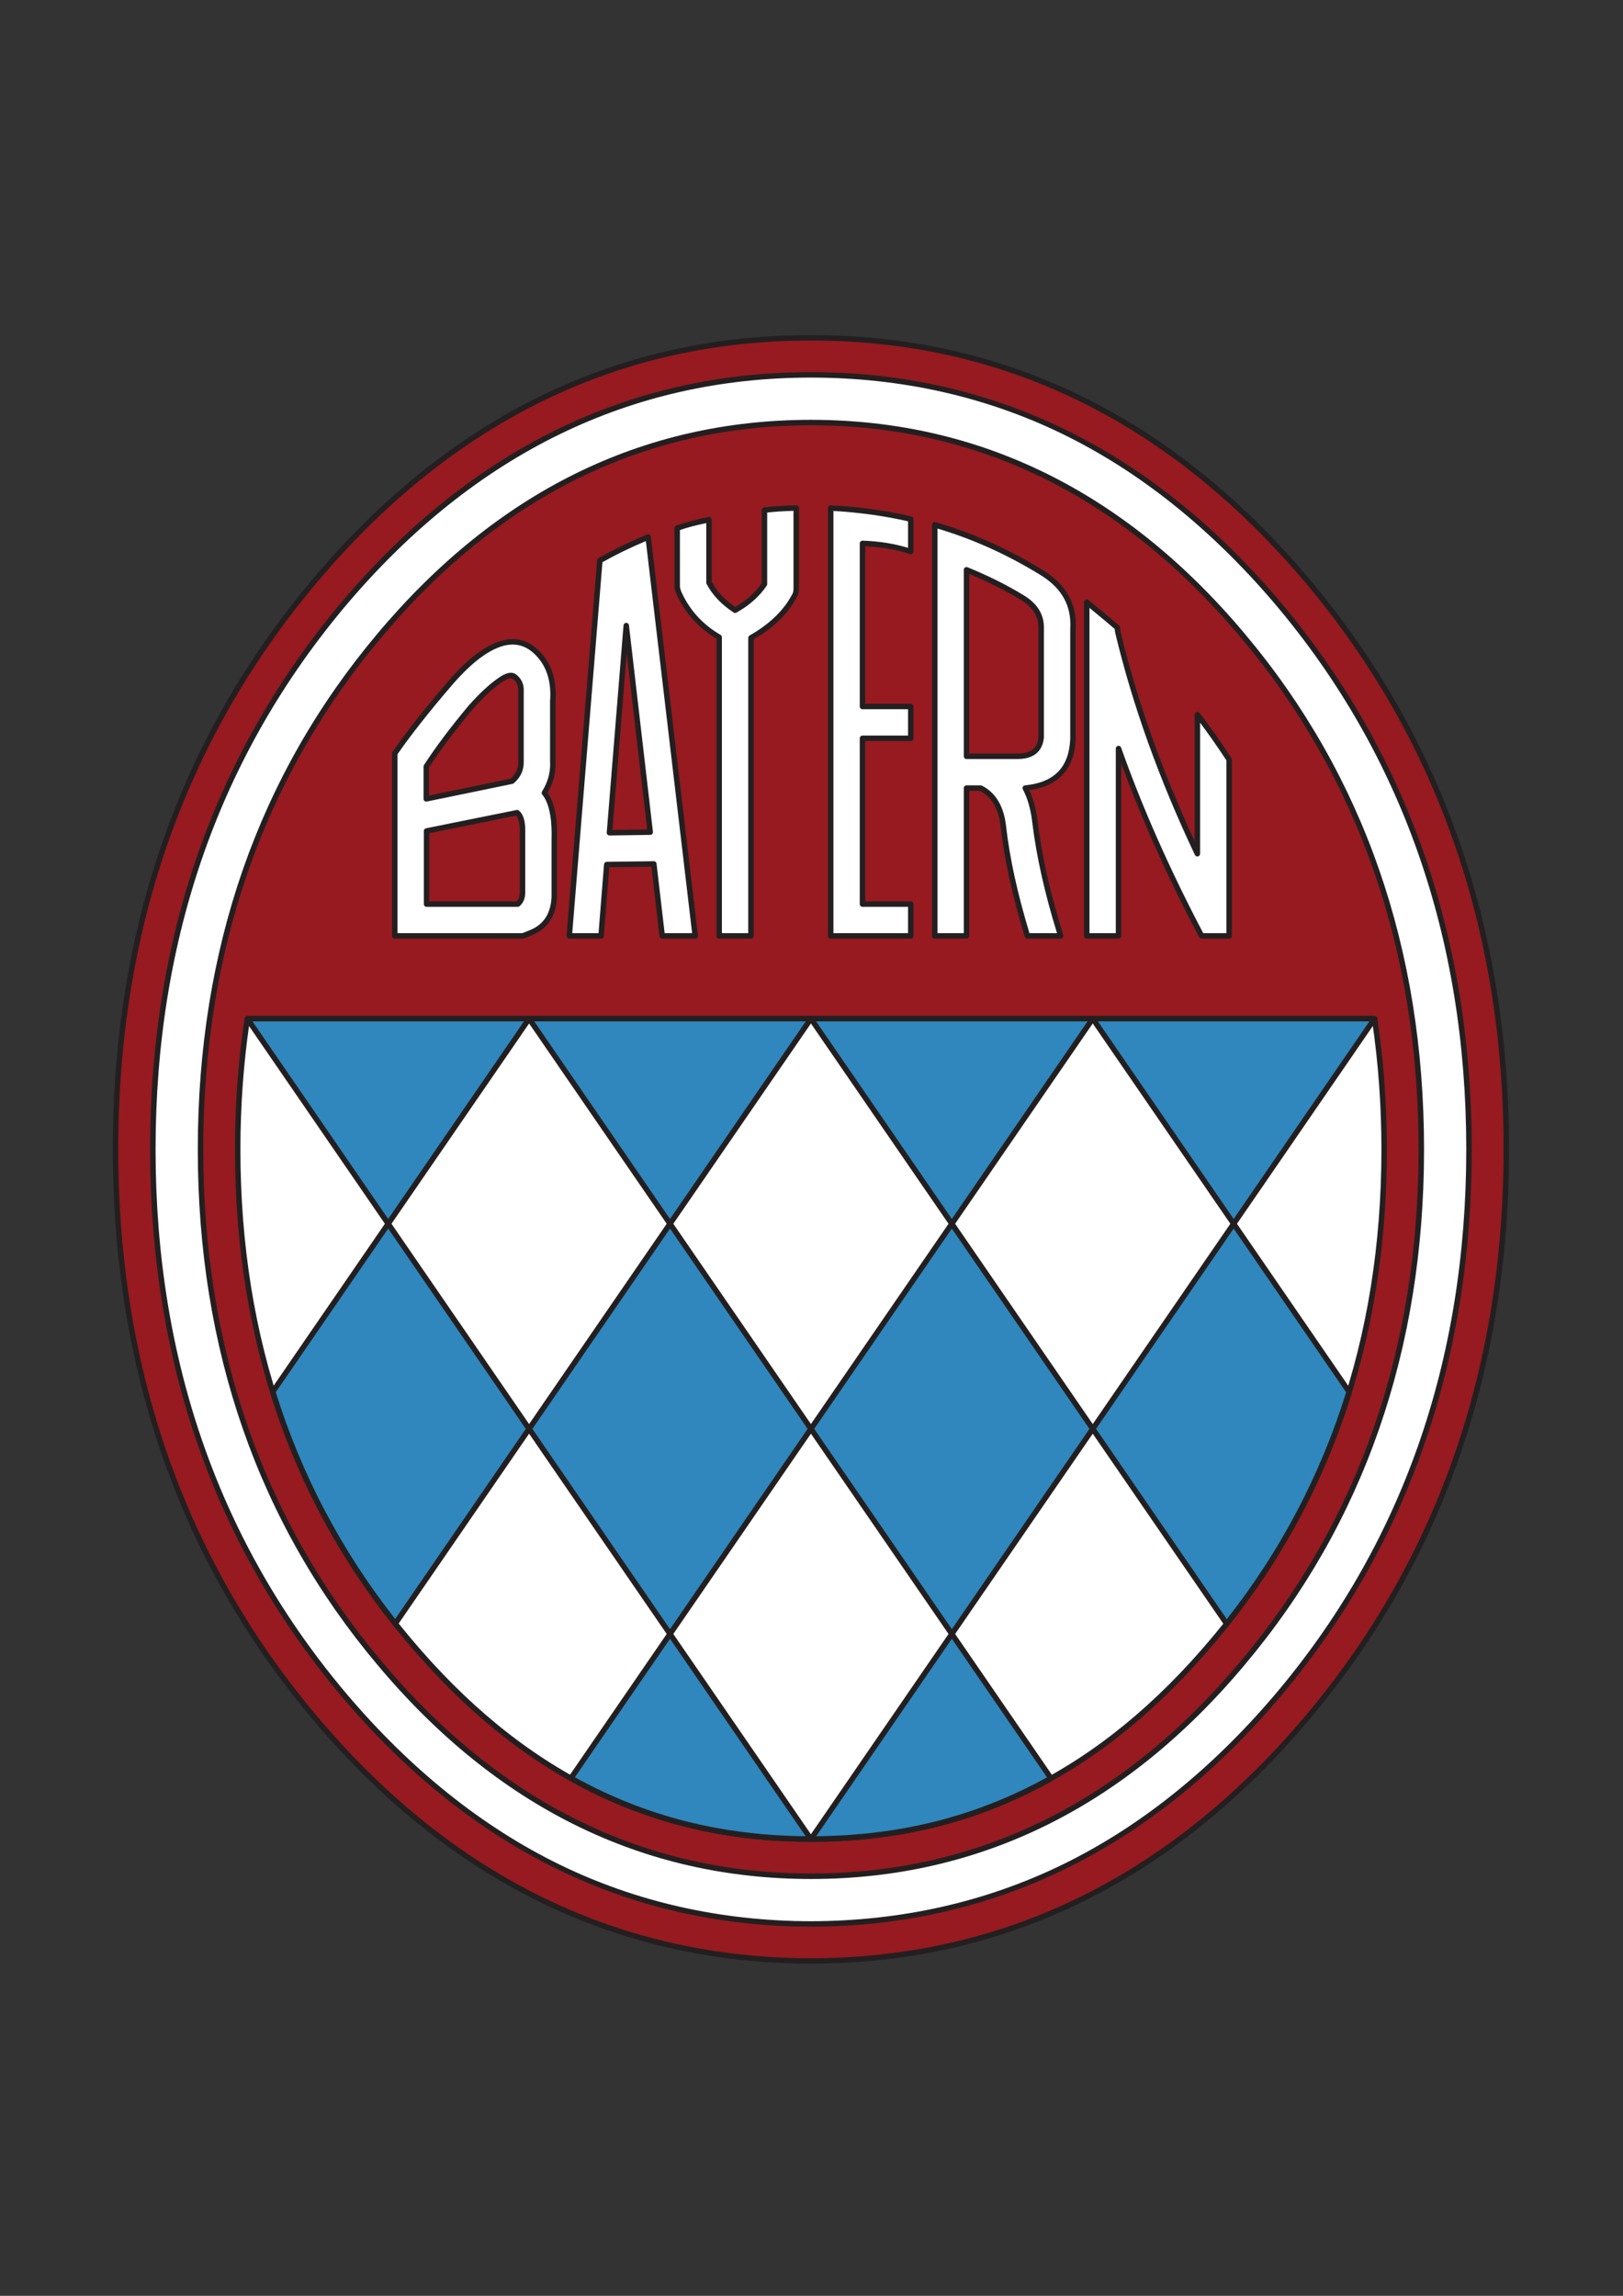 <?xml version="1.0" encoding="UTF-8" standalone="no"?>
<svg
   xmlns:dc="http://purl.org/dc/elements/1.1/"
   xmlns:cc="http://creativecommons.org/ns#"
   xmlns:rdf="http://www.w3.org/1999/02/22-rdf-syntax-ns#"
   xmlns:svg="http://www.w3.org/2000/svg"
   xmlns="http://www.w3.org/2000/svg"
   viewBox="0 0 793.701 1122.52"
   height="1122.52"
   width="793.701"
   xml:space="preserve"
   id="svg2"
   version="1.1"><rect x="0" y="0" width="793.701" height="1122.52" fill="#333333" stroke="none"/><defs
     id="defs6"><clipPath
       id="clipPath14"
       clipPathUnits="userSpaceOnUse"><path
         id="path12"
         d="M 0.5,-0.5 H 595.775 V 841.39 H 0.5 Z" /></clipPath></defs><g
     clip-path="url(#clipPath14)"
     transform="matrix(1.333,0,0,-1.333,-0.667,1121.853)"
     id="g10"><path
       id="path16"
       style="fill:#961a1f;fill-opacity:1;fill-rule:nonzero;stroke:none"
       d="M 298.055,717.682 C 227.553,717.793 167.389,688.646 117.674,630.572 67.85,572.388 42.883,502.216 42.883,420.055 c 0,-82.161 24.967,-152.333 74.792,-210.518 49.715,-58.072 109.878,-87.11 180.38,-87.219 70.393,0.108 130.556,29.146 180.381,87.219 49.824,58.185 74.682,128.357 74.682,210.518 0,82.161 -24.857,152.333 -74.682,210.517 -49.825,58.074 -109.988,87.221 -180.381,87.11" /><path
       id="path18"
       style="fill:#231f20;fill-opacity:1;fill-rule:nonzero;stroke:none"
       d="M 298.055,718.682 C 227.634,718.792 166.69,689.367 116.915,631.223 67.127,573.082 41.883,502.034 41.883,420.055 c 0,-81.979 25.244,-153.027 75.032,-211.168 49.651,-57.998 110.595,-87.46 181.139,-87.568 70.437,0.108 131.38,29.57 181.141,87.567 49.716,58.058 74.923,129.104 74.923,211.169 0,82.064 -25.207,153.111 -74.922,211.167 -49.886,58.145 -110.83,87.57 -181.141,87.459 m 0.001,-2 c 69.7,0.11 130.133,-29.081 179.621,-86.761 49.395,-57.683 74.44,-128.292 74.44,-209.866 0,-81.574 -25.046,-152.184 -74.441,-209.868 -49.363,-57.534 -109.798,-86.762 -179.623,-86.869 -69.931,0.107 -130.365,29.335 -179.619,86.869 -49.469,57.77 -74.551,128.379 -74.551,209.868 0,81.489 25.083,152.098 74.551,209.867 49.377,57.68 109.81,86.87 179.619,86.76 4.9e-4,0 9.8e-4,0 0.001,0 4.9e-4,0 9.7e-4,0 10e-4,0 z" /><path
       id="path20"
       style="fill:#ffffff;fill-opacity:1;fill-rule:nonzero;stroke:none"
       d="M 468.811,620.948 C 421.626,676.382 364.763,704.099 298,704.099 c -66.654,0 -123.517,-27.717 -170.702,-83.15 C 80.224,565.404 56.576,498.532 56.576,420 c 0,-78.421 23.648,-145.404 70.723,-200.838 C 174.483,163.728 231.346,136.011 298,135.9 c 66.763,0.11 123.626,27.827 170.811,83.262 47.076,55.434 70.613,122.417 70.613,200.838 0,78.532 -23.537,145.404 -70.613,200.948 z" /><path
       id="path22"
       style="fill:#231f20;fill-opacity:1;fill-rule:nonzero;stroke:none"
       d="M 126.537,621.596 C 79.45,566.038 55.576,498.212 55.576,420 c 0,-78.249 23.875,-146.038 70.96,-201.485 47.132,-55.372 104.82,-83.504 171.462,-83.614 66.718,0.11 124.443,28.242 171.574,83.613 47.014,55.36 70.852,123.15 70.852,201.486 0,78.299 -23.838,146.125 -70.851,201.595 0,4.8e-4 -9.7e-4,9.7e-4 -9.7e-4,10e-4 -47.163,55.408 -104.889,83.502 -171.572,83.502 -66.611,0 -124.3,-28.094 -171.463,-83.502 m 79.25,-463.913 c -28.187,13.746 -54.338,34.648 -77.727,62.127 C 81.29,274.885 57.576,342.238 57.576,420 c 0,77.725 23.715,145.116 70.485,200.302 46.765,54.939 103.941,82.797 169.939,82.797 33.063,0 64.12,-6.96 92.31,-20.687 28.186,-13.725 54.341,-34.623 77.739,-62.111 46.697,-55.098 70.375,-122.489 70.375,-200.301 0,-77.849 -23.678,-145.202 -70.376,-200.19 -23.391,-27.481 -49.546,-48.384 -77.739,-62.126 -28.18,-13.736 -59.237,-20.729 -92.31,-20.783 -33.02,0.055 -64.046,7.047 -92.212,20.783 z" /><path
       id="path24"
       style="fill:#961a1f;fill-opacity:1;fill-rule:nonzero;stroke:none"
       d="M 456.382,608.52 C 412.717,660.544 359.923,686.611 298,686.611 c -61.813,0 -114.608,-26.067 -158.273,-78.091 C 95.952,556.495 74.064,493.583 74.064,420 c 0,-73.583 21.888,-136.386 65.663,-188.409 43.665,-52.135 96.459,-78.202 158.273,-78.202 61.923,0 114.717,26.067 158.382,78.202 43.776,52.023 65.554,114.826 65.554,188.409 0,73.583 -21.777,136.495 -65.554,188.52 z" /><path
       id="path26"
       style="fill:#231f20;fill-opacity:1;fill-rule:nonzero;stroke:none"
       d="M 138.961,609.163 C 95.235,557.196 73.064,493.552 73.064,420 c 0,-73.48 22.171,-137.088 65.898,-189.053 43.658,-52.127 97.167,-78.559 159.038,-78.559 61.943,0 115.488,26.432 159.148,78.56 43.652,51.877 65.787,115.483 65.787,189.052 0,73.64 -22.135,137.284 -65.788,189.164 -43.69,52.054 -97.235,78.448 -159.147,78.448 -61.84,0 -115.349,-26.394 -159.039,-78.448 m 1.533,-376.931 C 97.077,283.83 75.064,347.003 75.064,420 c 0,73.068 22.013,136.279 65.428,187.876 43.293,51.582 96.287,77.735 157.508,77.735 61.294,0 114.323,-26.153 157.616,-77.734 0,0 0,-4.9e-4 0,-9.7e-4 C 498.959,556.367 520.936,493.156 520.936,420 c 0,-73.084 -21.977,-136.258 -65.319,-187.766 C 412.354,180.579 359.323,154.389 298,154.389 c -61.251,0 -114.244,26.19 -157.506,77.844 m 316.654,376.931 c 0,-4.8e-4 0,-4.8e-4 0,-4.8e-4 0,0 0,4.8e-4 0,9.7e-4 0,-4.9e-4 0,-4.9e-4 0,-4.9e-4 z" /><path
       id="path28"
       style="fill:#ffffff;fill-opacity:1;fill-rule:nonzero;stroke:none"
       d="M 91.223,467.955 C 88.889,452.513 87.702,436.526 87.702,420 c 0,-69.938 21.015,-130.373 62.481,-179.652 41.322,-49.337 89.673,-73.321 147.817,-73.321 58.217,0 106.604,23.984 147.947,73.346 41.371,49.168 62.35,109.604 62.35,179.628 0,16.529 -1.183,32.518 -3.506,47.955 z" /><path
       id="path30"
       style="fill:#231f20;fill-opacity:1;fill-rule:nonzero;stroke:none"
       d="m 91.223,468.955 c -0.495,0 -0.915,-0.361 -0.989,-0.851 -2.343,-15.504 -3.532,-31.689 -3.532,-48.104 0,-70.179 21.101,-130.84 62.716,-180.296 41.522,-49.577 90.125,-73.678 148.582,-73.678 58.53,0 107.176,24.108 148.714,73.703 41.526,49.354 62.583,110.005 62.583,180.271 0,16.413 -1.184,32.597 -3.517,48.104 -0.074,0.489 -0.494,0.851 -0.989,0.851 H 91.223 m 412.69,-2 c 2.236,-15.151 3.384,-30.938 3.384,-46.955 0,-69.781 -20.898,-130 -62.115,-178.984 C 404.046,191.901 355.902,168.026 298,168.026 v 0 c -57.829,0 -105.93,23.866 -147.05,72.963 C 109.645,290.078 88.702,350.305 88.702,420 c 0,16.019 1.153,31.805 3.398,46.955 1.743,0 410.069,0 411.813,0 z" /><path
       id="path32"
       style="fill:#2f87bd;fill-opacity:1;fill-rule:nonzero;stroke:none"
       d="M 401.391,467.955 H 298 l 51.695,-75.232 z" /><path
       id="path34"
       style="fill:#231f20;fill-opacity:1;fill-rule:nonzero;stroke:none"
       d="m 298,468.955 c -0.371,0 -0.712,-0.206 -0.885,-0.534 -0.173,-0.329 -0.15,-0.726 0.06,-1.032 l 51.695,-75.232 c 0.187,-0.271 0.495,-0.434 0.824,-0.434 0.329,0 0.638,0.162 0.824,0.434 l 51.695,75.232 c 0.21,0.306 0.233,0.704 0.061,1.032 -0.173,0.329 -0.514,0.534 -0.885,0.534 H 298 m 101.49,-2 C 397.46,464 351.258,396.763 349.695,394.488 348.133,396.763 301.931,464 299.9,466.955 c 3.594,0 95.996,0 99.59,0 z" /><path
       id="path36"
       style="fill:#2f87bd;fill-opacity:1;fill-rule:nonzero;stroke:none"
       d="M 298,467.955 H 194.609 l 51.696,-75.232 z" /><path
       id="path38"
       style="fill:#231f20;fill-opacity:1;fill-rule:nonzero;stroke:none"
       d="m 194.609,468.955 c -0.371,0 -0.712,-0.206 -0.885,-0.534 -0.173,-0.329 -0.15,-0.726 0.061,-1.032 l 51.696,-75.232 c 0.187,-0.271 0.495,-0.434 0.824,-0.434 0.33,0 0.638,0.162 0.824,0.434 l 51.695,75.232 c 0.21,0.306 0.233,0.704 0.06,1.032 -0.173,0.329 -0.514,0.534 -0.885,0.534 H 194.609 m 101.491,-2 C 294.069,464 247.867,396.763 246.305,394.488 244.742,396.763 198.54,464 196.509,466.955 c 3.594,0 95.996,0 99.59,0 z" /><path
       id="path40"
       style="fill:#2f87bd;fill-opacity:1;fill-rule:nonzero;stroke:none"
       d="m 298,317.492 51.696,-75.232 51.696,75.23 -51.697,75.232 z" /><path
       id="path42"
       style="fill:#231f20;fill-opacity:1;fill-rule:nonzero;stroke:none"
       d="m 349.695,393.723 c -0.329,0 -0.638,-0.162 -0.824,-0.434 l -51.695,-75.23 c -0.234,-0.341 -0.234,-0.792 0,-1.133 l 51.696,-75.232 c 0.187,-0.271 0.495,-0.434 0.824,-0.434 0.329,0 0.638,0.162 0.824,0.434 l 51.696,75.23 c 0.234,0.341 0.234,0.792 0,1.133 l -51.697,75.232 c -0.187,0.271 -0.495,0.434 -0.824,0.434 m 0,-2.766 c 1.584,-2.306 49.729,-72.369 50.484,-73.467 -0.755,-1.098 -48.899,-71.159 -50.483,-73.465 -1.584,2.306 -49.729,72.369 -50.483,73.467 0.755,1.098 48.898,71.159 50.482,73.465 z" /><path
       id="path44"
       style="fill:#2f87bd;fill-opacity:1;fill-rule:nonzero;stroke:none"
       d="M 504.783,467.955 H 401.391 l 51.697,-75.232 z" /><path
       id="path46"
       style="fill:#231f20;fill-opacity:1;fill-rule:nonzero;stroke:none"
       d="m 401.391,468.955 c -0.371,0 -0.712,-0.206 -0.885,-0.534 -0.173,-0.329 -0.149,-0.726 0.061,-1.032 l 51.697,-75.232 c 0.187,-0.271 0.495,-0.434 0.824,-0.434 0.329,0 0.638,0.162 0.824,0.434 l 51.695,75.232 c 0.21,0.306 0.233,0.704 0.061,1.032 -0.173,0.329 -0.514,0.534 -0.885,0.534 H 401.391 m 101.492,-2 C 500.853,464 454.65,396.762 453.088,394.488 c -1.562,2.273 -47.767,69.512 -49.797,72.466 3.594,0 95.998,0 99.592,0 z" /><path
       id="path48"
       style="fill:#2f87bd;fill-opacity:1;fill-rule:nonzero;stroke:none"
       d="M 194.608,317.49 246.304,242.26 298,317.492 246.305,392.723 Z" /><path
       id="path50"
       style="fill:#231f20;fill-opacity:1;fill-rule:nonzero;stroke:none"
       d="m 245.48,393.289 -51.697,-75.232 c -0.234,-0.341 -0.234,-0.792 0,-1.133 l 51.696,-75.23 c 0.187,-0.271 0.495,-0.434 0.824,-0.434 0.33,0 0.638,0.162 0.824,0.434 l 51.696,75.232 c 0.234,0.341 0.234,0.792 0,1.133 l -51.695,75.23 c -0.187,0.271 -0.495,0.434 -0.824,0.434 -0.33,0 -0.638,-0.162 -0.824,-0.434 m 0.824,-2.332 c 1.584,-2.306 49.728,-72.367 50.482,-73.465 -0.754,-1.098 -48.899,-71.161 -50.483,-73.467 -1.584,2.306 -49.728,72.367 -50.482,73.465 0.754,1.098 48.899,71.161 50.483,73.467 z" /><path
       id="path52"
       style="fill:#2f87bd;fill-opacity:1;fill-rule:nonzero;stroke:none"
       d="m 298,167.026 c 32.215,0 61.415,7.359 88.081,22.284 l -36.385,52.949 z" /><path
       id="path54"
       style="fill:#231f20;fill-opacity:1;fill-rule:nonzero;stroke:none"
       d="m 349.696,243.26 c -0.329,0 -0.638,-0.162 -0.824,-0.434 l -51.696,-75.233 c -0.21,-0.306 -0.233,-0.703 -0.06,-1.032 0.173,-0.328 0.514,-0.534 0.885,-0.534 32.653,0 61.625,7.331 88.569,22.411 0.245,0.138 0.422,0.372 0.485,0.646 0.065,0.274 0.011,0.562 -0.149,0.794 l -36.385,52.949 c -0.187,0.271 -0.495,0.434 -0.824,0.434 m 0,-2.766 c 1.546,-2.25 33.712,-49.06 34.92,-50.817 -25.823,-14.247 -53.563,-21.311 -84.678,-21.595 2.099,3.054 48.196,70.14 49.758,72.412 z" /><path
       id="path56"
       style="fill:#2f87bd;fill-opacity:1;fill-rule:nonzero;stroke:none"
       d="m 453.088,392.723 -51.695,-75.232 49.135,-71.507 c 20.32,25.514 35.322,53.943 44.939,85.064 z" /><path
       id="path58"
       style="fill:#231f20;fill-opacity:1;fill-rule:nonzero;stroke:none"
       d="m 452.264,393.289 -51.695,-75.232 c -0.234,-0.341 -0.234,-0.791 0,-1.133 l 49.135,-71.507 c 0.18,-0.261 0.473,-0.422 0.789,-0.433 0.316,-0.012 0.62,0.128 0.817,0.376 20.302,25.49 35.479,54.221 45.112,85.393 0.091,0.292 0.042,0.609 -0.131,0.861 l -42.379,61.675 c -0.187,0.271 -0.495,0.434 -0.824,0.434 -0.329,0 -0.638,-0.162 -0.824,-0.434 m 0.824,-2.332 c 1.574,-2.291 40.727,-59.271 41.272,-60.065 -9.431,-30.322 -24.169,-58.298 -43.792,-83.201 -1.506,2.19 -47.209,68.703 -47.963,69.8 0.755,1.098 48.898,71.161 50.482,73.467 z" /><path
       id="path60"
       style="fill:#2f87bd;fill-opacity:1;fill-rule:nonzero;stroke:none"
       d="m 142.913,392.723 -42.349,-61.63 c 9.625,-31.078 24.634,-59.496 44.96,-85.035 l 49.084,71.433 z" /><path
       id="path62"
       style="fill:#231f20;fill-opacity:1;fill-rule:nonzero;stroke:none"
       d="M 142.088,393.289 99.739,331.659 c -0.173,-0.252 -0.222,-0.57 -0.131,-0.862 9.64,-31.127 24.825,-59.847 45.133,-85.362 0.197,-0.248 0.5,-0.388 0.817,-0.376 0.317,0.011 0.609,0.172 0.789,0.433 l 49.084,71.433 c 0.234,0.341 0.234,0.792 0,1.133 l -51.695,75.232 c -0.187,0.271 -0.495,0.434 -0.824,0.434 -0.33,0 -0.638,-0.162 -0.824,-0.434 m 0.824,-2.332 c 1.584,-2.306 49.728,-72.369 50.482,-73.467 -0.753,-1.097 -46.406,-67.534 -47.912,-69.726 -19.629,24.927 -34.375,52.894 -43.813,83.173 0.546,0.795 39.668,57.729 41.243,60.02 z" /><path
       id="path64"
       style="fill:#2f87bd;fill-opacity:1;fill-rule:nonzero;stroke:none"
       d="M 209.942,189.343 C 236.605,174.397 265.798,167.026 298,167.026 l -51.696,75.233 z" /><path
       id="path66"
       style="fill:#231f20;fill-opacity:1;fill-rule:nonzero;stroke:none"
       d="m 245.479,242.826 -36.362,-52.917 c -0.159,-0.231 -0.213,-0.52 -0.15,-0.793 0.064,-0.274 0.24,-0.509 0.485,-0.646 26.944,-15.103 55.908,-22.444 88.547,-22.444 0.371,0 0.712,0.206 0.885,0.534 0.173,0.329 0.149,0.727 -0.06,1.032 l -51.696,75.233 c -0.187,0.271 -0.495,0.434 -0.824,0.434 -0.33,0 -0.638,-0.162 -0.824,-0.434 m 0.824,-2.332 c 1.561,-2.272 47.659,-69.357 49.758,-72.412 -31.1,0.285 -58.833,7.358 -84.655,21.626 1.208,1.758 33.352,48.536 34.897,50.786 z" /><path
       id="path68"
       style="fill:#2f87bd;fill-opacity:1;fill-rule:nonzero;stroke:none"
       d="M 194.609,467.955 H 91.223 c -4.9e-4,-0.002 -4.9e-4,-0.005 -4.9e-4,-0.008 l 51.69,-75.224 51.696,75.232 z" /><path
       id="path70"
       style="fill:#231f20;fill-opacity:1;fill-rule:nonzero;stroke:none"
       d="m 91.223,468.955 c -0.371,0 -0.712,-0.209 -0.885,-0.538 -0.173,-0.329 -0.15,-0.73 0.061,-1.036 l 51.69,-75.224 c 0.187,-0.271 0.495,-0.434 0.824,-0.434 0.33,0 0.638,0.162 0.824,0.434 l 51.696,75.232 c 0.21,0.306 0.233,0.704 0.06,1.032 -0.173,0.329 -0.514,0.534 -0.885,0.534 H 91.223 m 101.486,-2 C 190.678,464 144.475,396.762 142.913,394.488 c -1.562,2.274 -47.775,69.526 -49.795,72.466 3.583,0 95.997,0 99.591,0 z" /><path
       id="path72"
       style="fill:#ffffff;fill-opacity:1;fill-rule:nonzero;stroke:none"
       d="m 334.626,639.316 v 11.879 c -9.349,2.199 -19.138,3.52 -29.367,4.069 V 498.312 h 29.367 v 11.658 h -17.707 v 60.823 h 17.707 v 11.66 h -17.707 v 59.833 c 6.599,-0.219 12.427,-1.209 17.707,-2.969 z" /><path
       id="path74"
       style="fill:#231f20;fill-opacity:1;fill-rule:nonzero;stroke:none"
       d="m 304.571,655.99 c -0.199,-0.188 -0.312,-0.451 -0.312,-0.726 V 498.312 c 0,-0.552 0.447,-1 1,-1 h 29.367 c 0.553,0 1,0.448 1,1 v 11.658 c 0,0.552 -0.447,1 -1,1 0,0 -14.927,0 -16.707,0 0,1.902 0,56.92 0,58.823 1.78,0 16.707,0 16.707,0 0.553,0 1,0.448 1,1 v 11.66 c 0,0.552 -0.447,1 -1,1 0,0 -14.927,0 -16.707,0 0,1.899 0,55.747 0,57.768 6.043,-0.28 11.432,-1.2 16.391,-2.853 0.305,-0.102 0.641,-0.05 0.901,0.138 0.261,0.188 0.415,0.49 0.415,0.811 v 11.879 c 0,0.464 -0.319,0.867 -0.771,0.974 -9.164,2.156 -19.104,3.533 -29.542,4.094 -0.274,0.015 -0.542,-0.084 -0.741,-0.273 m 1.688,-1.802 c 9.646,-0.572 18.842,-1.849 27.367,-3.805 0,-1.24 0,-7.802 0,-9.737 -5.071,1.548 -10.528,2.435 -16.674,2.639 -0.271,0.009 -0.534,-0.092 -0.729,-0.281 -0.194,-0.188 -0.305,-0.448 -0.305,-0.719 v -59.833 c 0,-0.552 0.447,-1 1,-1 0,0 14.927,0 16.707,0 0,-1.515 0,-8.145 0,-9.66 -1.78,0 -16.707,0 -16.707,0 -0.553,0 -1,-0.448 -1,-1 v -60.823 c 0,-0.552 0.447,-1 1,-1 0,0 14.927,0 16.707,0 0,-1.515 0,-8.144 0,-9.658 -1.801,0 -25.566,0 -27.367,0 0,1.961 0,152.766 0,154.876 z" /><path
       id="path76"
       style="fill:#ffffff;fill-opacity:1;fill-rule:nonzero;stroke:none"
       d="m 439.773,579.483 v -51.035 c -12.978,27.388 -22.767,54.444 -29.146,81.172 -0.109,0.439 -0.219,0.989 -0.219,1.759 -1.761,1.54 -5.5,4.729 -11.219,9.349 V 498.312 h 11.658 v 68.742 c 7.699,-21.777 17.817,-44.765 30.467,-68.742 h 10.119 v 64.672 c -3.961,6.05 -7.811,11.549 -11.66,16.499 z" /><path
       id="path78"
       style="fill:#231f20;fill-opacity:1;fill-rule:nonzero;stroke:none"
       d="m 398.759,621.63 c -0.348,-0.166 -0.569,-0.517 -0.569,-0.902 V 498.312 c 0,-0.552 0.447,-1 1,-1 h 11.658 c 0.553,0 1,0.448 1,1 0,0 0,53.953 0,63.251 7.576,-20.597 17.114,-41.98 28.582,-63.718 0.174,-0.328 0.514,-0.533 0.885,-0.533 h 10.119 c 0.553,0 1,0.448 1,1 v 64.672 c 0,0.194 -0.057,0.385 -0.163,0.548 -4.211,6.431 -8.04,11.849 -11.708,16.564 -0.262,0.337 -0.71,0.471 -1.113,0.332 -0.404,-0.139 -0.676,-0.519 -0.676,-0.946 0,0 0,-38.889 0,-46.465 -12.069,26.1 -21.229,51.93 -27.174,76.834 -0.096,0.385 -0.191,0.859 -0.191,1.527 0,0.289 -0.125,0.563 -0.342,0.753 -1.291,1.129 -4.972,4.303 -11.249,9.374 -0.299,0.242 -0.711,0.291 -1.059,0.125 m 1.431,-3.002 c 4.872,-3.964 7.91,-6.566 9.253,-7.734 0.038,-0.626 0.123,-1.149 0.214,-1.516 6.289,-26.348 16.119,-53.724 29.214,-81.359 0.2,-0.423 0.666,-0.65 1.123,-0.547 0.456,0.103 0.78,0.508 0.78,0.976 0,0 0,42.785 0,48.061 3.045,-4.047 6.222,-8.584 9.66,-13.827 0,-0.59 0,-61.44 0,-63.37 -1.515,0 -7.535,0 -8.505,0 -12.25,23.275 -22.396,46.177 -30.139,68.076 -0.162,0.459 -0.632,0.734 -1.111,0.652 -0.48,-0.083 -0.831,-0.499 -0.831,-0.986 0,0 0,-65.8 0,-67.742 -1.515,0 -8.144,0 -9.658,0 0,1.934 0,115.293 0,119.316 z" /><path
       id="path80"
       style="fill:#ffffff;fill-opacity:1;fill-rule:nonzero;stroke:none"
       d="m 280.952,654.495 v -27.168 c -2.529,-3.74 -6.049,-6.929 -10.778,-9.569 -4.291,2.86 -7.48,6.16 -9.569,10.119 v 23.098 c -4.84,-0.991 -8.689,-1.979 -11.659,-3.08 v -21.338 c 0,-0.66 0.22,-1.43 0.55,-2.31 3.081,-6.929 8.03,-12.429 14.849,-16.388 V 498.312 h 11.659 v 109.328 c 7.37,4.18 12.648,9.239 15.838,15.179 0.55,0.769 0.77,1.759 0.77,2.969 v 29.478 c -4.179,-0.11 -8.139,-0.33 -11.659,-0.77 z" /><path
       id="path82"
       style="fill:#231f20;fill-opacity:1;fill-rule:nonzero;stroke:none"
       d="m 292.584,656.264 c -4.722,-0.125 -8.567,-0.379 -11.756,-0.777 -0.5,-0.062 -0.876,-0.488 -0.876,-0.992 0,0 0,-26.17 0,-26.83 -2.385,-3.447 -5.585,-6.297 -9.73,-8.7 -3.896,2.692 -6.733,5.703 -8.618,9.192 0,0.547 0,22.817 0,22.817 0,0.3 -0.135,0.585 -0.368,0.775 -0.233,0.19 -0.539,0.265 -0.833,0.205 -5.153,-1.055 -8.904,-2.046 -11.806,-3.122 -0.393,-0.145 -0.653,-0.519 -0.653,-0.938 v -21.338 c 0,-0.717 0.184,-1.513 0.613,-2.66 3.117,-7.015 8.103,-12.548 14.785,-16.562 0,-1.039 0,-109.023 0,-109.023 0,-0.552 0.448,-1 1,-1 h 11.659 c 0.552,0 1,0.448 1,1 0,0 0,107.708 0,108.784 7.185,4.176 12.467,9.264 15.659,15.157 0.637,0.898 0.949,2.054 0.949,3.535 v 29.478 c 0,0.27 -0.109,0.528 -0.302,0.716 -0.193,0.188 -0.455,0.291 -0.724,0.283 m -0.974,-2.035 c 0,-1.928 0,-28.442 0,-28.442 0,-1.057 -0.191,-1.838 -0.583,-2.387 -0.025,-0.035 -0.047,-0.071 -0.067,-0.108 -3.084,-5.743 -8.282,-10.716 -15.45,-14.782 -0.313,-0.177 -0.507,-0.51 -0.507,-0.87 0,0 0,-106.364 0,-108.328 -1.515,0 -8.145,0 -9.659,0 0,1.964 0,108.548 0,108.548 0,0.356 -0.189,0.686 -0.498,0.865 -6.579,3.82 -11.436,9.18 -14.437,15.93 -0.313,0.842 -0.463,1.446 -0.463,1.903 0,0 0,19.281 0,20.621 2.47,0.868 5.596,1.695 9.659,2.558 0,-2.22 0,-21.858 0,-21.858 0,-0.163 0.04,-0.323 0.116,-0.467 2.128,-4.033 5.366,-7.462 9.899,-10.484 0.312,-0.208 0.714,-0.224 1.042,-0.041 4.796,2.677 8.433,5.91 11.119,9.882 0.112,0.165 0.172,0.36 0.172,0.56 0,0 0,24.591 0,26.27 2.705,0.305 5.885,0.513 9.659,0.632 m 1.051,-31.977 c -0.003,-0.004 -0.004,-0.011 -0.007,-0.016 0.025,0.035 0.047,0.071 0.067,0.108 -0.017,-0.032 -0.043,-0.06 -0.06,-0.093 z" /><path
       id="path84"
       style="fill:#ffffff;fill-opacity:1;fill-rule:nonzero;stroke:none"
       d="m 203.85,533.947 c 0.22,7.919 -0.989,13.529 -3.63,16.829 2.311,3.739 3.3,7.588 3.08,11.438 v 22.108 c 0.55,7.699 -1.43,13.749 -6.05,18.148 -5.499,5.279 -12.208,4.95 -20.458,-0.881 -3.85,-2.75 -7.809,-6.599 -11.988,-11.549 -7.919,-9.238 -14.408,-17.487 -19.468,-24.747 v -66.982 h 46.854 c 0.11,0 1.1,0.33 2.86,1.1 6.049,2.309 9.019,7.37 8.799,14.958 v 19.578 m -46.964,26.508 c 4.729,7.259 10.229,14.408 16.278,21.668 3.52,3.959 6.929,7.258 10.338,9.679 2.64,1.979 4.62,2.529 5.83,1.539 1.65,-1.319 2.419,-3.08 2.31,-5.279 v -26.067 c 0,-2.75 -1.1,-5.059 -3.3,-6.929 l -31.456,-6.488 v 11.878 m 35.306,-24.308 v -21.887 c 0,-1.87 -0.549,-3.3 -1.759,-4.29 h -33.437 v 26.837 l 33.216,6.708 c 1.43,-1.1 2.089,-3.52 1.979,-7.369 z" /><path
       id="path86"
       style="fill:#231f20;fill-opacity:1;fill-rule:nonzero;stroke:none"
       d="m 176.215,602.406 c -3.864,-2.759 -7.845,-6.592 -12.175,-11.72 -7.898,-9.214 -14.469,-17.567 -19.524,-24.82 -0.117,-0.168 -0.18,-0.367 -0.18,-0.572 v -66.982 c 0,-0.552 0.448,-1 1,-1 h 46.854 c 0.484,0 2.25,0.742 3.261,1.184 6.363,2.428 9.628,7.933 9.397,15.903 l 4.9e-4,19.549 c 0,-0.009 0,-0.019 -4.9e-4,-0.028 0.018,0.632 0.026,1.25 0.026,1.853 0,6.865 -1.182,11.762 -3.51,15.03 1.948,3.337 2.964,6.812 2.964,10.364 0,0.368 -0.011,0.736 -0.032,1.105 l 0.001,22.051 c 0.06,0.835 0.09,1.653 0.09,2.453 0,6.805 -2.164,12.337 -6.45,16.419 -5.797,5.566 -13.107,5.302 -21.724,-0.789 m -10.652,-13.016 c 4.226,5.004 8.087,8.727 11.81,11.386 7.827,5.532 14.103,5.851 19.184,0.974 3.915,-3.728 5.833,-8.631 5.833,-14.938 0,-0.784 -0.03,-1.589 -0.089,-2.417 l -0.002,-22.18 c 0.019,-0.336 0.029,-0.671 0.029,-1.006 0,-3.413 -0.994,-6.727 -2.959,-9.906 -0.1,-0.162 -0.149,-0.344 -0.149,-0.526 0,-0.222 0.074,-0.443 0.219,-0.625 2.282,-2.852 3.436,-7.701 3.436,-14.428 0,-0.569 -0.008,-1.152 -0.025,-1.748 -4.9e-4,-0.009 -4.9e-4,-19.605 -4.9e-4,-19.605 0.007,-0.252 0.011,-0.5 0.011,-0.747 0,-6.751 -2.745,-11.208 -8.166,-13.277 -1.62,-0.708 -2.43,-0.98 -2.62,-1.034 -0.227,0 -43.827,0 -45.738,0 0,1.931 0,65.029 0,65.659 4.995,7.143 11.454,15.351 19.227,24.419 m 26.627,-90.078 h -0.027 c 0.008,0 0.017,0 0.027,0 z" /><path
       id="path88"
       style="fill:#231f20;fill-opacity:1;fill-rule:nonzero;stroke:none"
       d="m 182.902,592.602 c -3.205,-2.275 -6.642,-5.491 -10.486,-9.814 -6.807,-8.169 -12.002,-15.084 -16.369,-21.787 -0.106,-0.163 -0.162,-0.352 -0.162,-0.546 v -11.878 c 0,-0.301 0.135,-0.585 0.368,-0.775 0.233,-0.19 0.54,-0.265 0.834,-0.204 l 31.456,6.488 c 0.165,0.034 0.318,0.109 0.446,0.218 2.423,2.061 3.652,4.648 3.652,7.691 v 26.067 c 0.125,2.48 -0.778,4.536 -2.685,6.061 -1.592,1.302 -3.968,0.793 -7.055,-1.52 m -8.97,-11.119 c 3.722,4.185 7.048,7.302 10.149,9.503 2.211,1.658 3.844,2.213 4.618,1.581 1.314,-1.051 1.953,-2.393 1.953,-4.1 0,-0.117 -0.003,-0.236 -0.009,-0.356 l -9.8e-4,-26.117 c 0,-2.391 -0.928,-4.354 -2.794,-6.01 -0.551,-0.114 -27.76,-5.726 -29.962,-6.18 0,1.917 0,9.824 0,10.344 4.292,6.562 9.392,13.347 16.046,21.334 z" /><path
       id="path90"
       style="fill:#231f20;fill-opacity:1;fill-rule:nonzero;stroke:none"
       d="m 190.014,544.496 -33.216,-6.708 c -0.467,-0.094 -0.802,-0.504 -0.802,-0.98 v -26.837 c 0,-0.552 0.448,-1 1,-1 h 33.437 c 0.231,0 0.455,0.08 0.633,0.226 1.411,1.155 2.125,2.858 2.125,5.064 0,0 0,21.886 0,21.886 0.007,0.27 0.012,0.534 0.012,0.792 0,3.726 -0.782,6.141 -2.381,7.371 -0.229,0.177 -0.524,0.245 -0.808,0.188 m -0.158,-2.072 c 0.879,-0.928 1.346,-2.729 1.346,-5.463 0,-0.254 -0.003,-0.516 -0.011,-0.786 -4.9e-4,-0.009 -4.9e-4,-21.915 -4.9e-4,-21.915 0,-1.48 -0.39,-2.525 -1.177,-3.29 -0.791,0 -30.161,0 -32.019,0 0,1.795 0,23.54 0,25.019 1.501,0.303 30.817,6.224 31.861,6.435 z" /><path
       id="path92"
       style="fill:#ffffff;fill-opacity:1;fill-rule:nonzero;stroke:none"
       d="m 238.276,644.596 c -5.939,-2.419 -11.879,-5.279 -17.709,-8.579 L 209.349,498.312 h 11.659 l 2.089,26.177 17.268,0.22 3.08,-26.397 h 12.099 L 238.276,644.596 m -14.188,-108.449 6.159,76.002 8.799,-75.782 z" /><path
       id="path94"
       style="fill:#231f20;fill-opacity:1;fill-rule:nonzero;stroke:none"
       d="m 237.899,645.522 c -6.079,-2.477 -12.076,-5.381 -17.824,-8.635 -0.288,-0.163 -0.477,-0.459 -0.504,-0.789 L 208.353,498.393 c -0.023,-0.278 0.072,-0.553 0.261,-0.759 0.189,-0.206 0.456,-0.322 0.735,-0.322 h 11.659 c 0.521,0 0.956,0.401 0.997,0.92 0,0 1.882,23.575 2.017,25.268 1.545,0.019 13.925,0.178 15.455,0.197 0.195,-1.672 2.975,-25.501 2.975,-25.501 0.059,-0.504 0.486,-0.884 0.993,-0.884 h 12.099 c 0.286,0 0.558,0.122 0.748,0.335 0.189,0.214 0.279,0.498 0.246,0.782 l -17.268,146.284 c -0.037,0.31 -0.216,0.585 -0.485,0.744 -0.269,0.159 -0.596,0.183 -0.886,0.065 m -0.457,-2.392 c 0.31,-2.627 16.719,-141.638 16.977,-143.818 -1.701,0 -8.709,0 -10.084,0 -0.193,1.652 -2.977,25.513 -2.977,25.513 -0.059,0.509 -0.494,0.891 -1.006,0.884 l -17.268,-0.22 c -0.517,-0.007 -0.943,-0.406 -0.984,-0.92 0,0 -1.879,-23.542 -2.016,-25.256 -1.408,0 -8.022,0 -9.651,0 0.172,2.12 10.998,134.997 11.086,136.076 5.15,2.892 10.499,5.477 15.922,7.742 z" /><path
       id="path96"
       style="fill:#231f20;fill-opacity:1;fill-rule:nonzero;stroke:none"
       d="m 230.229,613.149 c -0.514,-0.009 -0.938,-0.407 -0.979,-0.919 l -6.159,-76.002 c -0.023,-0.281 0.074,-0.558 0.267,-0.764 0.192,-0.206 0.463,-0.321 0.745,-0.317 l 14.958,0.22 c 0.283,0.004 0.55,0.128 0.737,0.34 0.187,0.212 0.274,0.494 0.242,0.775 l -8.799,75.782 c -0.059,0.511 -0.496,0.894 -1.011,0.885 m 0.195,-11.196 c 1.73,-14.9 7.286,-62.756 7.5,-64.603 -1.747,-0.025 -11.013,-0.162 -12.751,-0.188 0.149,1.843 4.039,49.84 5.25,64.791 z" /><path
       id="path98"
       style="fill:#ffffff;fill-opacity:1;fill-rule:nonzero;stroke:none"
       d="m 382.25,631.836 c -12.647,7.699 -25.518,13.419 -38.826,17.269 V 498.312 h 11.659 v 54.224 h 5.17 c 4.841,-2.42 7.589,-7.149 8.359,-14.188 1.43,-12.538 4.51,-25.957 8.799,-40.035 h 12.208 c -4.729,15.068 -7.809,28.706 -9.348,41.134 -0.551,5.17 -1.761,9.57 -3.631,13.089 11.22,1.1 17.049,7.149 17.487,18.039 v 40.365 c 0.551,8.91 -3.409,15.839 -11.878,20.897 m 0.221,-60.712 c -0.44,-4.51 -3.19,-6.819 -8.25,-6.93 h -19.138 v 68.413 c 7.26,-2.97 13.969,-6.269 20.129,-10.008 4.949,-2.86 7.368,-6.71 7.259,-11.439 z" /><path
       id="path100"
       style="fill:#231f20;fill-opacity:1;fill-rule:nonzero;stroke:none"
       d="m 342.823,649.904 c -0.252,-0.189 -0.399,-0.485 -0.399,-0.799 V 498.312 c 0,-0.552 0.447,-1 1,-1 h 11.659 c 0.553,0 1,0.448 1,1 0,0 0,51.297 0,53.224 1.218,0 3.517,0 3.901,0 4.4,-2.285 6.904,-6.631 7.634,-13.297 1.375,-12.061 4.266,-25.215 8.836,-40.218 0.129,-0.421 0.517,-0.709 0.957,-0.709 h 12.208 c 0.318,0 0.617,0.151 0.806,0.408 0.128,0.174 0.194,0.381 0.194,0.592 0,0.101 -0.015,0.201 -0.046,0.299 -4.645,14.801 -7.776,28.581 -9.31,40.958 -0.504,4.729 -1.59,8.8 -3.172,12.192 10.826,1.514 16.593,7.788 17.035,18.772 l 9.8e-4,40.405 c 0.034,0.552 0.052,1.098 0.052,1.637 0,8.413 -4.17,15.191 -12.414,20.117 -12.792,7.786 -25.569,13.469 -39.063,17.372 -0.303,0.087 -0.628,0.028 -0.879,-0.161 m 1.601,-2.177 c 12.85,-3.84 25.075,-9.299 37.307,-16.745 0.002,-0.001 0.004,-0.003 0.007,-0.004 7.687,-4.591 11.441,-10.625 11.441,-18.411 0,-0.515 -0.017,-1.037 -0.049,-1.567 l -0.002,-40.426 c -0.42,-10.402 -5.845,-15.99 -16.585,-17.043 -0.332,-0.032 -0.626,-0.229 -0.783,-0.522 -0.079,-0.147 -0.119,-0.31 -0.119,-0.473 0,-0.161 0.039,-0.323 0.117,-0.469 1.796,-3.38 2.979,-7.662 3.52,-12.726 1.503,-12.144 4.552,-25.612 9.007,-40.028 -1.972,0 -8.945,0 -10.119,0 -4.406,14.583 -7.221,27.409 -8.56,39.148 -0.808,7.381 -3.804,12.419 -8.905,14.97 -0.139,0.069 -0.292,0.105 -0.447,0.105 h -5.17 c -0.553,0 -1,-0.448 -1,-1 0,0 0,-51.297 0,-53.224 -1.515,0 -8.145,0 -9.659,0 0,1.956 0,145.727 0,148.415 m 38.342,-15.034 c 9.7e-4,-9.8e-4 0.003,-0.002 0.004,-0.003 -0.002,10e-4 -0.004,0.003 -0.007,0.004 9.7e-4,-4.8e-4 0.002,-9.7e-4 0.003,-10e-4 z" /><path
       id="path102"
       style="fill:#231f20;fill-opacity:1;fill-rule:nonzero;stroke:none"
       d="m 354.525,633.437 c -0.276,-0.186 -0.442,-0.497 -0.442,-0.83 v -68.413 c 0,-0.552 0.447,-1 1,-1 h 19.138 c 7.028,0.154 8.904,4.344 9.245,7.833 0.003,0.032 0.005,0.065 0.005,0.097 v 40.035 c 0.118,5.114 -2.492,9.261 -7.759,12.305 -6.059,3.678 -12.688,6.975 -20.25,10.068 -0.309,0.126 -0.66,0.09 -0.937,-0.096 m 1.558,-2.347 c 6.881,-2.883 13.003,-5.942 18.61,-9.346 4.507,-2.605 6.781,-6.061 6.781,-10.286 0,-0.091 -0.002,-0.183 -0.004,-0.275 0,0 0,-39.851 0,-39.989 -0.4,-3.992 -2.711,-5.9 -7.271,-6 0,0 -16.32,4.9e-4 -18.116,4.9e-4 0,1.898 0,63.038 0,65.896 z" /></g></svg>